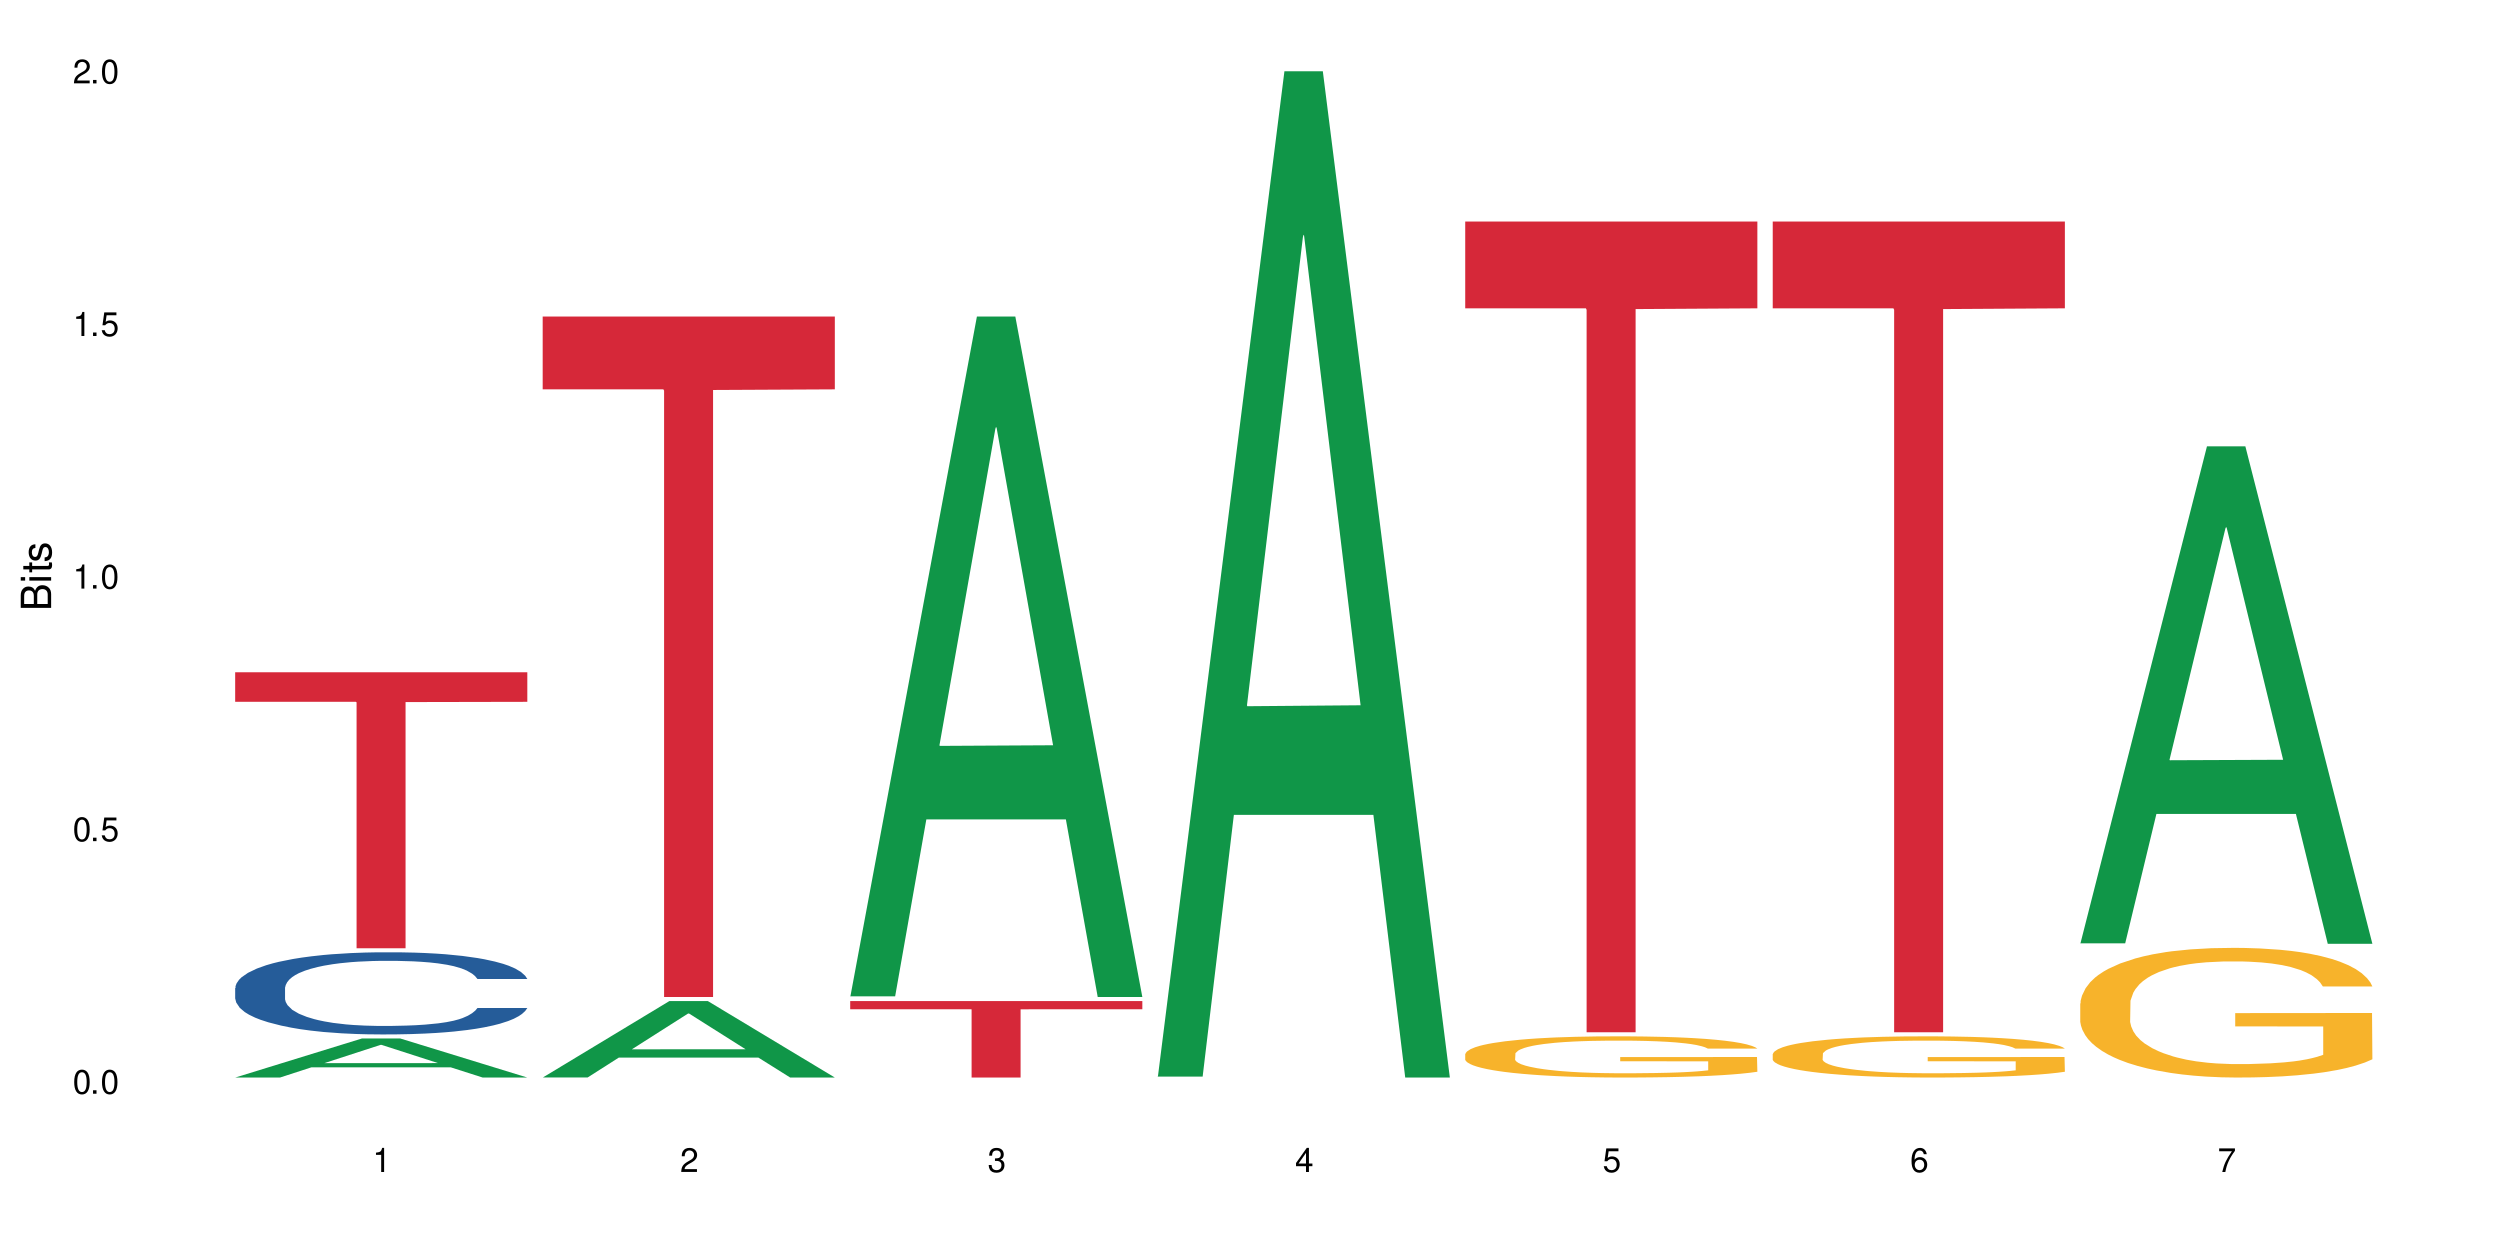 <?xml version="1.0" encoding="UTF-8"?>
<svg xmlns="http://www.w3.org/2000/svg" xmlns:xlink="http://www.w3.org/1999/xlink" width="720" height="360" viewBox="0 0 720 360">
<defs>
<g>
<g id="glyph-0-0">
</g>
<g id="glyph-0-1">
<path d="M 2.641 -6.938 C 2 -6.938 1.422 -6.656 1.078 -6.172 C 0.641 -5.562 0.406 -4.641 0.406 -3.359 C 0.406 -1.016 1.188 0.219 2.641 0.219 C 4.078 0.219 4.859 -1.016 4.859 -3.297 C 4.859 -4.641 4.656 -5.547 4.203 -6.172 C 3.844 -6.656 3.281 -6.938 2.641 -6.938 Z M 2.641 -6.188 C 3.547 -6.188 4 -5.25 4 -3.375 C 4 -1.406 3.562 -0.484 2.625 -0.484 C 1.734 -0.484 1.281 -1.438 1.281 -3.344 C 1.281 -5.25 1.734 -6.188 2.641 -6.188 Z M 2.641 -6.188 "/>
</g>
<g id="glyph-0-2">
<path d="M 1.828 -1 L 0.828 -1 L 0.828 0 L 1.828 0 Z M 1.828 -1 "/>
</g>
<g id="glyph-0-3">
<path d="M 4.562 -6.797 L 1.062 -6.797 L 0.547 -3.094 L 1.328 -3.094 C 1.719 -3.562 2.047 -3.734 2.578 -3.734 C 3.484 -3.734 4.062 -3.109 4.062 -2.094 C 4.062 -1.125 3.484 -0.531 2.578 -0.531 C 1.828 -0.531 1.375 -0.906 1.188 -1.672 L 0.328 -1.672 C 0.453 -1.109 0.547 -0.844 0.75 -0.594 C 1.125 -0.078 1.828 0.219 2.594 0.219 C 3.969 0.219 4.922 -0.781 4.922 -2.219 C 4.922 -3.562 4.031 -4.484 2.719 -4.484 C 2.25 -4.484 1.859 -4.359 1.469 -4.062 L 1.734 -5.969 L 4.562 -5.969 Z M 4.562 -6.797 "/>
</g>
<g id="glyph-0-4">
<path d="M 2.484 -4.938 L 2.484 0 L 3.328 0 L 3.328 -6.938 L 2.766 -6.938 C 2.469 -5.875 2.281 -5.734 0.984 -5.562 L 0.984 -4.938 Z M 2.484 -4.938 "/>
</g>
<g id="glyph-0-5">
<path d="M 4.859 -0.828 L 1.281 -0.828 C 1.359 -1.406 1.672 -1.781 2.5 -2.281 L 3.469 -2.828 C 4.406 -3.344 4.906 -4.062 4.906 -4.906 C 4.906 -5.484 4.672 -6.031 4.266 -6.406 C 3.859 -6.766 3.375 -6.938 2.719 -6.938 C 1.859 -6.938 1.219 -6.625 0.844 -6.031 C 0.609 -5.672 0.5 -5.234 0.484 -4.531 L 1.328 -4.531 C 1.359 -5.016 1.406 -5.281 1.531 -5.516 C 1.75 -5.938 2.188 -6.203 2.703 -6.203 C 3.469 -6.203 4.031 -5.641 4.031 -4.891 C 4.031 -4.344 3.719 -3.859 3.125 -3.516 L 2.234 -3 C 0.812 -2.172 0.406 -1.531 0.328 -0.016 L 4.859 -0.016 Z M 4.859 -0.828 "/>
</g>
<g id="glyph-0-6">
<path d="M 2.125 -3.188 L 2.578 -3.188 C 3.5 -3.188 3.984 -2.766 3.984 -1.922 C 3.984 -1.062 3.469 -0.531 2.594 -0.531 C 1.656 -0.531 1.203 -1 1.156 -2.016 L 0.312 -2.016 C 0.344 -1.453 0.438 -1.094 0.609 -0.781 C 0.953 -0.109 1.625 0.219 2.547 0.219 C 3.953 0.219 4.859 -0.625 4.859 -1.938 C 4.859 -2.828 4.516 -3.297 3.703 -3.594 C 4.344 -3.844 4.656 -4.328 4.656 -5.031 C 4.656 -6.219 3.875 -6.938 2.578 -6.938 C 1.203 -6.938 0.484 -6.172 0.453 -4.703 L 1.297 -4.703 C 1.312 -5.125 1.344 -5.359 1.453 -5.578 C 1.641 -5.969 2.062 -6.203 2.594 -6.203 C 3.344 -6.203 3.797 -5.75 3.797 -5 C 3.797 -4.516 3.609 -4.219 3.25 -4.047 C 3.016 -3.953 2.703 -3.922 2.125 -3.906 Z M 2.125 -3.188 "/>
</g>
<g id="glyph-0-7">
<path d="M 3.141 -1.672 L 3.141 0 L 3.984 0 L 3.984 -1.672 L 4.984 -1.672 L 4.984 -2.438 L 3.984 -2.438 L 3.984 -6.938 L 3.359 -6.938 L 0.266 -2.578 L 0.266 -1.672 Z M 3.141 -2.438 L 1 -2.438 L 3.141 -5.5 Z M 3.141 -2.438 "/>
</g>
<g id="glyph-0-8">
<path d="M 4.781 -5.125 C 4.609 -6.266 3.891 -6.938 2.844 -6.938 C 2.094 -6.938 1.422 -6.578 1.031 -5.953 C 0.594 -5.266 0.406 -4.422 0.406 -3.172 C 0.406 -2 0.578 -1.25 0.984 -0.641 C 1.359 -0.078 1.953 0.219 2.703 0.219 C 3.984 0.219 4.922 -0.75 4.922 -2.094 C 4.922 -3.375 4.062 -4.281 2.844 -4.281 C 2.172 -4.281 1.641 -4.031 1.281 -3.516 C 1.281 -5.234 1.828 -6.188 2.797 -6.188 C 3.391 -6.188 3.797 -5.797 3.938 -5.125 Z M 2.734 -3.531 C 3.547 -3.531 4.062 -2.953 4.062 -2.031 C 4.062 -1.156 3.484 -0.531 2.703 -0.531 C 1.922 -0.531 1.328 -1.188 1.328 -2.078 C 1.328 -2.938 1.906 -3.531 2.734 -3.531 Z M 2.734 -3.531 "/>
</g>
<g id="glyph-0-9">
<path d="M 4.984 -6.797 L 0.438 -6.797 L 0.438 -5.969 L 4.109 -5.969 C 2.5 -3.656 1.828 -2.234 1.328 0 L 2.219 0 C 2.594 -2.172 3.453 -4.047 4.984 -6.094 Z M 4.984 -6.797 "/>
</g>
<g id="glyph-1-0">
</g>
<g id="glyph-1-1">
<path d="M 0 -0.953 L 0 -4.891 C 0 -5.719 -0.234 -6.344 -0.734 -6.797 C -1.188 -7.234 -1.812 -7.469 -2.5 -7.469 C -3.547 -7.469 -4.188 -7 -4.625 -5.875 C -4.984 -6.688 -5.625 -7.094 -6.531 -7.094 C -7.172 -7.094 -7.734 -6.859 -8.141 -6.391 C -8.562 -5.922 -8.75 -5.344 -8.75 -4.5 L -8.75 -0.953 Z M -4.984 -2.062 L -7.766 -2.062 L -7.766 -4.219 C -7.766 -4.844 -7.688 -5.203 -7.453 -5.5 C -7.219 -5.812 -6.859 -5.969 -6.375 -5.969 C -5.891 -5.969 -5.531 -5.812 -5.297 -5.5 C -5.062 -5.203 -4.984 -4.844 -4.984 -4.219 Z M -0.984 -2.062 L -4 -2.062 L -4 -4.781 C -4 -5.766 -3.438 -6.359 -2.484 -6.359 C -1.547 -6.359 -0.984 -5.766 -0.984 -4.781 Z M -0.984 -2.062 "/>
</g>
<g id="glyph-1-2">
<path d="M -6.281 -1.797 L -6.281 -0.797 L 0 -0.797 L 0 -1.797 Z M -8.75 -1.797 L -8.75 -0.797 L -7.484 -0.797 L -7.484 -1.797 Z M -8.75 -1.797 "/>
</g>
<g id="glyph-1-3">
<path d="M -6.281 -3.047 L -6.281 -2.016 L -8.016 -2.016 L -8.016 -1.016 L -6.281 -1.016 L -6.281 -0.172 L -5.469 -0.172 L -5.469 -1.016 L -0.719 -1.016 C -0.078 -1.016 0.281 -1.453 0.281 -2.234 C 0.281 -2.5 0.25 -2.719 0.188 -3.047 L -0.641 -3.047 C -0.609 -2.906 -0.594 -2.766 -0.594 -2.562 C -0.594 -2.141 -0.719 -2.016 -1.156 -2.016 L -5.469 -2.016 L -5.469 -3.047 Z M -6.281 -3.047 "/>
</g>
<g id="glyph-1-4">
<path d="M -4.531 -5.25 C -5.766 -5.25 -6.469 -4.422 -6.469 -2.969 C -6.469 -1.516 -5.719 -0.562 -4.547 -0.562 C -3.562 -0.562 -3.094 -1.062 -2.734 -2.562 L -2.516 -3.484 C -2.344 -4.188 -2.094 -4.469 -1.641 -4.469 C -1.047 -4.469 -0.641 -3.875 -0.641 -3 C -0.641 -2.453 -0.797 -2 -1.062 -1.75 C -1.25 -1.594 -1.422 -1.531 -1.875 -1.469 L -1.875 -0.406 C -0.422 -0.453 0.281 -1.266 0.281 -2.922 C 0.281 -4.5 -0.5 -5.516 -1.719 -5.516 C -2.656 -5.516 -3.172 -4.984 -3.469 -3.734 L -3.703 -2.766 C -3.891 -1.953 -4.156 -1.609 -4.594 -1.609 C -5.188 -1.609 -5.547 -2.125 -5.547 -2.938 C -5.547 -3.75 -5.203 -4.172 -4.531 -4.203 Z M -4.531 -5.25 "/>
</g>
</g>
</defs>
<rect x="-72" y="-36" width="864" height="432" fill="rgb(100%, 100%, 100%)" fill-opacity="1"/>
<path fill-rule="nonzero" fill="rgb(6.275%, 58.824%, 28.235%)" fill-opacity="1" d="M 67.73 310.32 L 67.82 310.312 L 104.227 299.086 L 115.281 299.086 L 151.867 310.332 L 139.012 310.332 L 129.844 307.398 L 89.664 307.398 L 80.676 310.32 L 67.73 310.32 L 93.527 306.184 L 126.156 306.172 L 109.887 300.926 L 109.707 300.914 L 109.527 300.945 L 93.438 306.172 L 93.527 306.184 Z M 67.73 310.32 "/>
<path fill-rule="nonzero" fill="rgb(14.51%, 36.078%, 60%)" fill-opacity="1" d="M 67.73 284.562 L 67.832 284.539 L 67.832 284.023 L 68.141 283.199 L 68.859 282.16 L 69.578 281.449 L 71.426 280.172 L 73.988 278.941 L 76.656 277.988 L 78.605 277.426 L 80.352 276.996 L 84.352 276.195 L 86.918 275.785 L 89.688 275.418 L 93.074 275.047 L 95.535 274.832 L 101.078 274.488 L 105.18 274.336 L 108.363 274.27 L 115.238 274.27 L 119.34 274.355 L 122.316 274.465 L 125.598 274.637 L 128.371 274.832 L 133.191 275.309 L 137.5 275.914 L 139.449 276.258 L 142.527 276.93 L 144.891 277.578 L 146.531 278.141 L 148.379 278.941 L 150.02 279.914 L 151.25 281.016 L 151.867 281.945 L 137.5 281.945 L 136.785 281.082 L 135.961 280.41 L 134.422 279.523 L 132.883 278.898 L 130.73 278.27 L 128.781 277.859 L 126.113 277.449 L 123.754 277.188 L 121.289 276.996 L 118.93 276.863 L 114.414 276.734 L 109.184 276.734 L 107.234 276.777 L 103.23 276.953 L 101.078 277.102 L 98 277.406 L 95.844 277.688 L 93.281 278.117 L 91.535 278.488 L 89.379 279.047 L 87.84 279.547 L 86.098 280.258 L 85.07 280.801 L 84.148 281.406 L 83.328 282.117 L 82.711 282.875 L 82.301 283.676 L 82.094 284.453 L 82.094 287.805 L 82.301 288.582 L 82.812 289.492 L 84.148 290.809 L 86.098 291.957 L 88.355 292.863 L 90.508 293.512 L 91.742 293.816 L 93.383 294.16 L 95.945 294.594 L 99.641 295.027 L 101.797 295.199 L 105.078 295.371 L 108.465 295.461 L 112.98 295.461 L 116.98 295.371 L 119.648 295.266 L 122.418 295.09 L 126.215 294.723 L 128.574 294.379 L 130.629 293.969 L 132.168 293.555 L 133.191 293.211 L 134.73 292.539 L 135.961 291.805 L 136.887 291.047 L 137.5 290.312 L 151.867 290.312 L 151.25 291.18 L 150.328 292.02 L 149.402 292.648 L 147.969 293.406 L 146.324 294.074 L 143.965 294.832 L 142.016 295.328 L 139.449 295.871 L 137.09 296.281 L 134.527 296.648 L 130.73 297.082 L 128.266 297.297 L 125.598 297.492 L 122.418 297.664 L 118.418 297.816 L 114.109 297.902 L 110.105 297.922 L 105.797 297.879 L 102.617 297.793 L 98.41 297.598 L 93.176 297.211 L 89.379 296.801 L 86.406 296.391 L 83.84 295.957 L 80.969 295.371 L 77.273 294.422 L 75.016 293.688 L 73.477 293.082 L 71.734 292.238 L 70.5 291.48 L 69.066 290.27 L 68.039 288.734 L 67.73 287.547 Z M 67.73 284.562 "/>
<path fill-rule="nonzero" fill="rgb(83.922%, 15.686%, 22.353%)" fill-opacity="1" d="M 67.73 193.613 L 151.867 193.613 L 151.867 202.125 L 116.801 202.199 L 116.801 273.105 L 102.695 273.105 L 102.695 202.273 L 102.488 202.125 L 67.73 202.125 Z M 67.73 193.613 "/>
<path fill-rule="nonzero" fill="rgb(6.275%, 58.824%, 28.235%)" fill-opacity="1" d="M 156.293 310.312 L 156.383 310.293 L 192.789 288.301 L 203.844 288.301 L 240.43 310.332 L 227.574 310.332 L 218.406 304.582 L 178.227 304.582 L 169.238 310.312 L 156.293 310.312 L 182.094 302.203 L 214.723 302.184 L 198.453 291.902 L 198.273 291.883 L 198.094 291.941 L 182.004 302.184 L 182.094 302.203 Z M 156.293 310.312 "/>
<path fill-rule="nonzero" fill="rgb(83.922%, 15.686%, 22.353%)" fill-opacity="1" d="M 156.293 91.152 L 240.43 91.152 L 240.43 112.133 L 205.363 112.316 L 205.363 287.137 L 191.258 287.137 L 191.258 112.5 L 191.051 112.133 L 156.293 112.133 Z M 156.293 91.152 "/>
<path fill-rule="nonzero" fill="rgb(6.275%, 58.824%, 28.235%)" fill-opacity="1" d="M 244.859 286.953 L 244.949 286.77 L 281.352 91.152 L 292.41 91.152 L 328.992 287.137 L 316.141 287.137 L 306.969 235.98 L 266.789 235.98 L 257.801 286.953 L 244.859 286.953 L 270.656 214.816 L 303.285 214.633 L 287.016 123.172 L 286.836 122.988 L 286.656 123.543 L 270.566 214.633 L 270.656 214.816 Z M 244.859 286.953 "/>
<path fill-rule="nonzero" fill="rgb(83.922%, 15.686%, 22.353%)" fill-opacity="1" d="M 244.859 288.301 L 328.992 288.301 L 328.992 290.66 L 293.93 290.68 L 293.93 310.332 L 279.82 310.332 L 279.82 290.703 L 279.617 290.66 L 244.859 290.66 Z M 244.859 288.301 "/>
<path fill-rule="nonzero" fill="rgb(6.275%, 58.824%, 28.235%)" fill-opacity="1" d="M 333.422 310.059 L 333.512 309.789 L 369.914 20.527 L 380.973 20.527 L 417.555 310.332 L 404.703 310.332 L 395.535 234.684 L 355.355 234.684 L 346.363 310.059 L 333.422 310.059 L 359.219 203.391 L 391.848 203.117 L 375.578 67.875 L 375.398 67.602 L 375.219 68.418 L 359.129 203.117 L 359.219 203.391 Z M 333.422 310.059 "/>
<path fill-rule="nonzero" fill="rgb(96.863%, 70.196%, 16.863%)" fill-opacity="1" d="M 421.984 303.547 L 422.086 303.535 L 422.086 303.316 L 422.496 302.828 L 423.523 302.156 L 424.859 301.605 L 426.293 301.172 L 427.219 300.941 L 428.758 300.617 L 430.09 300.379 L 433.477 299.891 L 437.785 299.438 L 440.145 299.242 L 442.812 299.055 L 446.609 298.852 L 448.355 298.773 L 453.688 298.602 L 459.742 298.492 L 466.41 298.461 L 469.488 298.473 L 473.695 298.516 L 479.441 298.633 L 482.727 298.742 L 485.293 298.852 L 487.957 298.992 L 491.242 299.207 L 494.32 299.469 L 496.781 299.727 L 499.246 300.055 L 501.297 300.402 L 503.043 300.781 L 504.582 301.234 L 505.504 301.613 L 506.121 301.996 L 491.859 301.996 L 491.035 301.613 L 490.113 301.324 L 488.574 300.965 L 487.035 300.703 L 485.496 300.5 L 482.625 300.215 L 480.16 300.043 L 477.082 299.891 L 474.105 299.793 L 470.723 299.727 L 468.668 299.707 L 463.23 299.707 L 458.305 299.781 L 455.434 299.871 L 453.383 299.957 L 450.508 300.117 L 448.766 300.25 L 447.738 300.336 L 444.66 300.672 L 442.609 300.977 L 441.48 301.18 L 440.043 301.508 L 439.016 301.801 L 437.887 302.234 L 437.273 302.559 L 436.453 303.297 L 436.348 305.246 L 436.656 305.66 L 437.273 306.105 L 438.094 306.496 L 439.324 306.906 L 440.555 307.219 L 442.711 307.645 L 444.559 307.926 L 445.992 308.109 L 448.766 308.402 L 449.895 308.5 L 452.562 308.695 L 455.332 308.848 L 458.715 308.977 L 461.281 309.043 L 465.387 309.098 L 470.617 309.098 L 476.773 309.031 L 480.676 308.945 L 483.34 308.859 L 485.086 308.781 L 487.242 308.664 L 488.781 308.555 L 490.215 308.434 L 491.961 308.25 L 491.961 305.66 L 466.617 305.648 L 466.617 304.434 L 506.016 304.422 L 506.121 308.664 L 503.965 308.957 L 501.297 309.238 L 498.73 309.453 L 496.066 309.637 L 492.27 309.844 L 489.191 309.977 L 484.469 310.125 L 480.16 310.223 L 475.645 310.289 L 471.645 310.32 L 466.926 310.332 L 462.719 310.312 L 458.203 310.246 L 454.613 310.16 L 451.328 310.051 L 448.047 309.91 L 443.941 309.684 L 441.273 309.496 L 438.504 309.27 L 435.734 309 L 433.27 308.707 L 431.629 308.477 L 429.988 308.219 L 428.242 307.895 L 426.602 307.523 L 425.371 307.188 L 424.242 306.809 L 423.422 306.449 L 422.602 305.965 L 422.191 305.574 L 421.984 305.238 Z M 421.984 303.547 "/>
<path fill-rule="nonzero" fill="rgb(83.922%, 15.686%, 22.353%)" fill-opacity="1" d="M 421.984 63.805 L 506.121 63.805 L 506.121 88.797 L 471.055 89.016 L 471.055 297.297 L 456.945 297.297 L 456.945 89.234 L 456.742 88.797 L 421.984 88.797 Z M 421.984 63.805 "/>
<path fill-rule="nonzero" fill="rgb(96.863%, 70.196%, 16.863%)" fill-opacity="1" d="M 510.547 303.547 L 510.652 303.535 L 510.652 303.316 L 511.062 302.828 L 512.086 302.156 L 513.422 301.605 L 514.855 301.172 L 515.781 300.941 L 517.32 300.617 L 518.652 300.379 L 522.039 299.891 L 526.348 299.438 L 528.707 299.242 L 531.375 299.055 L 535.172 298.852 L 536.918 298.773 L 542.254 298.602 L 548.305 298.492 L 554.977 298.461 L 558.055 298.473 L 562.262 298.516 L 568.008 298.633 L 571.289 298.742 L 573.855 298.852 L 576.523 298.992 L 579.805 299.207 L 582.883 299.469 L 585.348 299.727 L 587.809 300.055 L 589.859 300.402 L 591.605 300.781 L 593.145 301.234 L 594.066 301.613 L 594.684 301.996 L 580.422 301.996 L 579.602 301.613 L 578.676 301.324 L 577.137 300.965 L 575.598 300.703 L 574.059 300.5 L 571.188 300.215 L 568.723 300.043 L 565.645 299.891 L 562.672 299.793 L 559.285 299.727 L 557.234 299.707 L 551.793 299.707 L 546.871 299.781 L 543.996 299.871 L 541.945 299.957 L 539.07 300.117 L 537.328 300.25 L 536.301 300.336 L 533.223 300.672 L 531.172 300.977 L 530.043 301.18 L 528.605 301.508 L 527.582 301.801 L 526.453 302.234 L 525.836 302.559 L 525.016 303.297 L 524.914 305.246 L 525.219 305.66 L 525.836 306.105 L 526.656 306.496 L 527.887 306.906 L 529.121 307.219 L 531.273 307.645 L 533.121 307.926 L 534.559 308.109 L 537.328 308.402 L 538.457 308.5 L 541.125 308.695 L 543.895 308.848 L 547.281 308.977 L 549.844 309.043 L 553.949 309.098 L 559.184 309.098 L 565.34 309.031 L 569.238 308.945 L 571.906 308.859 L 573.648 308.781 L 575.805 308.664 L 577.344 308.555 L 578.781 308.434 L 580.523 308.25 L 580.523 305.66 L 555.18 305.648 L 555.18 304.434 L 594.582 304.422 L 594.684 308.664 L 592.527 308.957 L 589.859 309.238 L 587.297 309.453 L 584.629 309.637 L 580.832 309.844 L 577.754 309.977 L 573.035 310.125 L 568.723 310.223 L 564.211 310.289 L 560.207 310.32 L 555.488 310.332 L 551.281 310.312 L 546.766 310.246 L 543.176 310.16 L 539.895 310.051 L 536.609 309.91 L 532.504 309.684 L 529.836 309.496 L 527.066 309.27 L 524.297 309 L 521.836 308.707 L 520.191 308.477 L 518.551 308.219 L 516.809 307.895 L 515.164 307.523 L 513.934 307.188 L 512.805 306.809 L 511.984 306.449 L 511.164 305.965 L 510.754 305.574 L 510.547 305.238 Z M 510.547 303.547 "/>
<path fill-rule="nonzero" fill="rgb(83.922%, 15.686%, 22.353%)" fill-opacity="1" d="M 510.547 63.805 L 594.684 63.805 L 594.684 88.797 L 559.617 89.016 L 559.617 297.297 L 545.512 297.297 L 545.512 89.234 L 545.305 88.797 L 510.547 88.797 Z M 510.547 63.805 "/>
<path fill-rule="nonzero" fill="rgb(6.275%, 58.824%, 28.235%)" fill-opacity="1" d="M 599.113 271.684 L 599.203 271.547 L 635.605 128.547 L 646.664 128.547 L 683.246 271.816 L 670.395 271.816 L 661.223 234.418 L 621.043 234.418 L 612.055 271.684 L 599.113 271.684 L 624.91 218.949 L 657.539 218.812 L 641.27 151.953 L 641.09 151.82 L 640.91 152.223 L 624.82 218.812 L 624.91 218.949 Z M 599.113 271.684 "/>
<path fill-rule="nonzero" fill="rgb(96.863%, 70.196%, 16.863%)" fill-opacity="1" d="M 599.113 288.98 L 599.215 288.945 L 599.215 288.262 L 599.625 286.727 L 600.652 284.613 L 601.984 282.871 L 603.422 281.508 L 604.344 280.793 L 605.883 279.77 L 607.219 279.02 L 610.602 277.484 L 614.914 276.051 L 617.273 275.438 L 619.941 274.855 L 623.738 274.207 L 625.48 273.969 L 630.816 273.426 L 636.871 273.082 L 643.539 272.98 L 646.617 273.016 L 650.824 273.152 L 656.57 273.527 L 659.852 273.867 L 662.418 274.207 L 665.086 274.652 L 668.367 275.336 L 671.445 276.152 L 673.91 276.973 L 676.371 277.996 L 678.426 279.086 L 680.168 280.281 L 681.707 281.715 L 682.633 282.906 L 683.246 284.102 L 668.984 284.102 L 668.164 282.906 L 667.242 281.984 L 665.703 280.859 L 664.164 280.043 L 662.625 279.395 L 659.75 278.508 L 657.289 277.961 L 654.211 277.484 L 651.234 277.176 L 647.848 276.973 L 645.797 276.902 L 640.359 276.902 L 635.434 277.141 L 632.559 277.414 L 630.508 277.688 L 627.637 278.199 L 625.891 278.609 L 624.863 278.883 L 621.785 279.938 L 619.734 280.895 L 618.605 281.543 L 617.168 282.566 L 616.145 283.488 L 615.016 284.852 L 614.398 285.875 L 613.578 288.195 L 613.477 294.336 L 613.785 295.629 L 614.398 297.027 L 615.219 298.258 L 616.453 299.555 L 617.684 300.543 L 619.836 301.871 L 621.684 302.758 L 623.121 303.34 L 625.891 304.262 L 627.02 304.566 L 629.688 305.184 L 632.457 305.66 L 635.844 306.07 L 638.41 306.273 L 642.512 306.445 L 647.746 306.445 L 653.902 306.238 L 657.801 305.965 L 660.469 305.691 L 662.211 305.453 L 664.367 305.078 L 665.906 304.738 L 667.344 304.363 L 669.086 303.781 L 669.086 295.629 L 643.742 295.598 L 643.742 291.777 L 683.145 291.742 L 683.246 305.078 L 681.094 306 L 678.426 306.887 L 675.859 307.57 L 673.191 308.148 L 669.395 308.797 L 666.316 309.207 L 661.598 309.684 L 657.289 309.992 L 652.773 310.195 L 648.773 310.297 L 644.051 310.332 L 639.844 310.266 L 635.332 310.059 L 631.738 309.785 L 628.457 309.445 L 625.172 309.004 L 621.07 308.285 L 618.402 307.707 L 615.629 306.988 L 612.859 306.137 L 610.398 305.215 L 608.758 304.5 L 607.113 303.68 L 605.371 302.656 L 603.73 301.496 L 602.496 300.441 L 601.367 299.246 L 600.547 298.121 L 599.727 296.586 L 599.316 295.359 L 599.113 294.301 Z M 599.113 288.98 "/>
<g fill="rgb(0%, 0%, 0%)" fill-opacity="1">
<use xlink:href="#glyph-0-1" x="20.965" y="314.993"/>
<use xlink:href="#glyph-0-2" x="25.965" y="314.993"/>
<use xlink:href="#glyph-0-1" x="28.965" y="314.993"/>
</g>
<g fill="rgb(0%, 0%, 0%)" fill-opacity="1">
<use xlink:href="#glyph-0-1" x="20.965" y="242.251"/>
<use xlink:href="#glyph-0-2" x="25.965" y="242.251"/>
<use xlink:href="#glyph-0-3" x="28.965" y="242.251"/>
</g>
<g fill="rgb(0%, 0%, 0%)" fill-opacity="1">
<use xlink:href="#glyph-0-4" x="20.965" y="169.509"/>
<use xlink:href="#glyph-0-2" x="25.965" y="169.509"/>
<use xlink:href="#glyph-0-1" x="28.965" y="169.509"/>
</g>
<g fill="rgb(0%, 0%, 0%)" fill-opacity="1">
<use xlink:href="#glyph-0-4" x="20.965" y="96.767"/>
<use xlink:href="#glyph-0-2" x="25.965" y="96.767"/>
<use xlink:href="#glyph-0-3" x="28.965" y="96.767"/>
</g>
<g fill="rgb(0%, 0%, 0%)" fill-opacity="1">
<use xlink:href="#glyph-0-5" x="20.965" y="24.024"/>
<use xlink:href="#glyph-0-2" x="25.965" y="24.024"/>
<use xlink:href="#glyph-0-1" x="28.965" y="24.024"/>
</g>
<g fill="rgb(0%, 0%, 0%)" fill-opacity="1">
<use xlink:href="#glyph-0-4" x="107.297" y="337.532"/>
</g>
<g fill="rgb(0%, 0%, 0%)" fill-opacity="1">
<use xlink:href="#glyph-0-5" x="195.863" y="337.532"/>
</g>
<g fill="rgb(0%, 0%, 0%)" fill-opacity="1">
<use xlink:href="#glyph-0-6" x="284.426" y="337.532"/>
</g>
<g fill="rgb(0%, 0%, 0%)" fill-opacity="1">
<use xlink:href="#glyph-0-7" x="372.988" y="337.532"/>
</g>
<g fill="rgb(0%, 0%, 0%)" fill-opacity="1">
<use xlink:href="#glyph-0-3" x="461.551" y="337.532"/>
</g>
<g fill="rgb(0%, 0%, 0%)" fill-opacity="1">
<use xlink:href="#glyph-0-8" x="550.117" y="337.532"/>
</g>
<g fill="rgb(0%, 0%, 0%)" fill-opacity="1">
<use xlink:href="#glyph-0-9" x="638.68" y="337.532"/>
</g>
<g fill="rgb(0%, 0%, 0%)" fill-opacity="1">
<use xlink:href="#glyph-1-1" x="14.725" y="176.012"/>
<use xlink:href="#glyph-1-2" x="14.725" y="168.012"/>
<use xlink:href="#glyph-1-3" x="14.725" y="165.012"/>
<use xlink:href="#glyph-1-4" x="14.725" y="162.012"/>
</g>
</svg>
